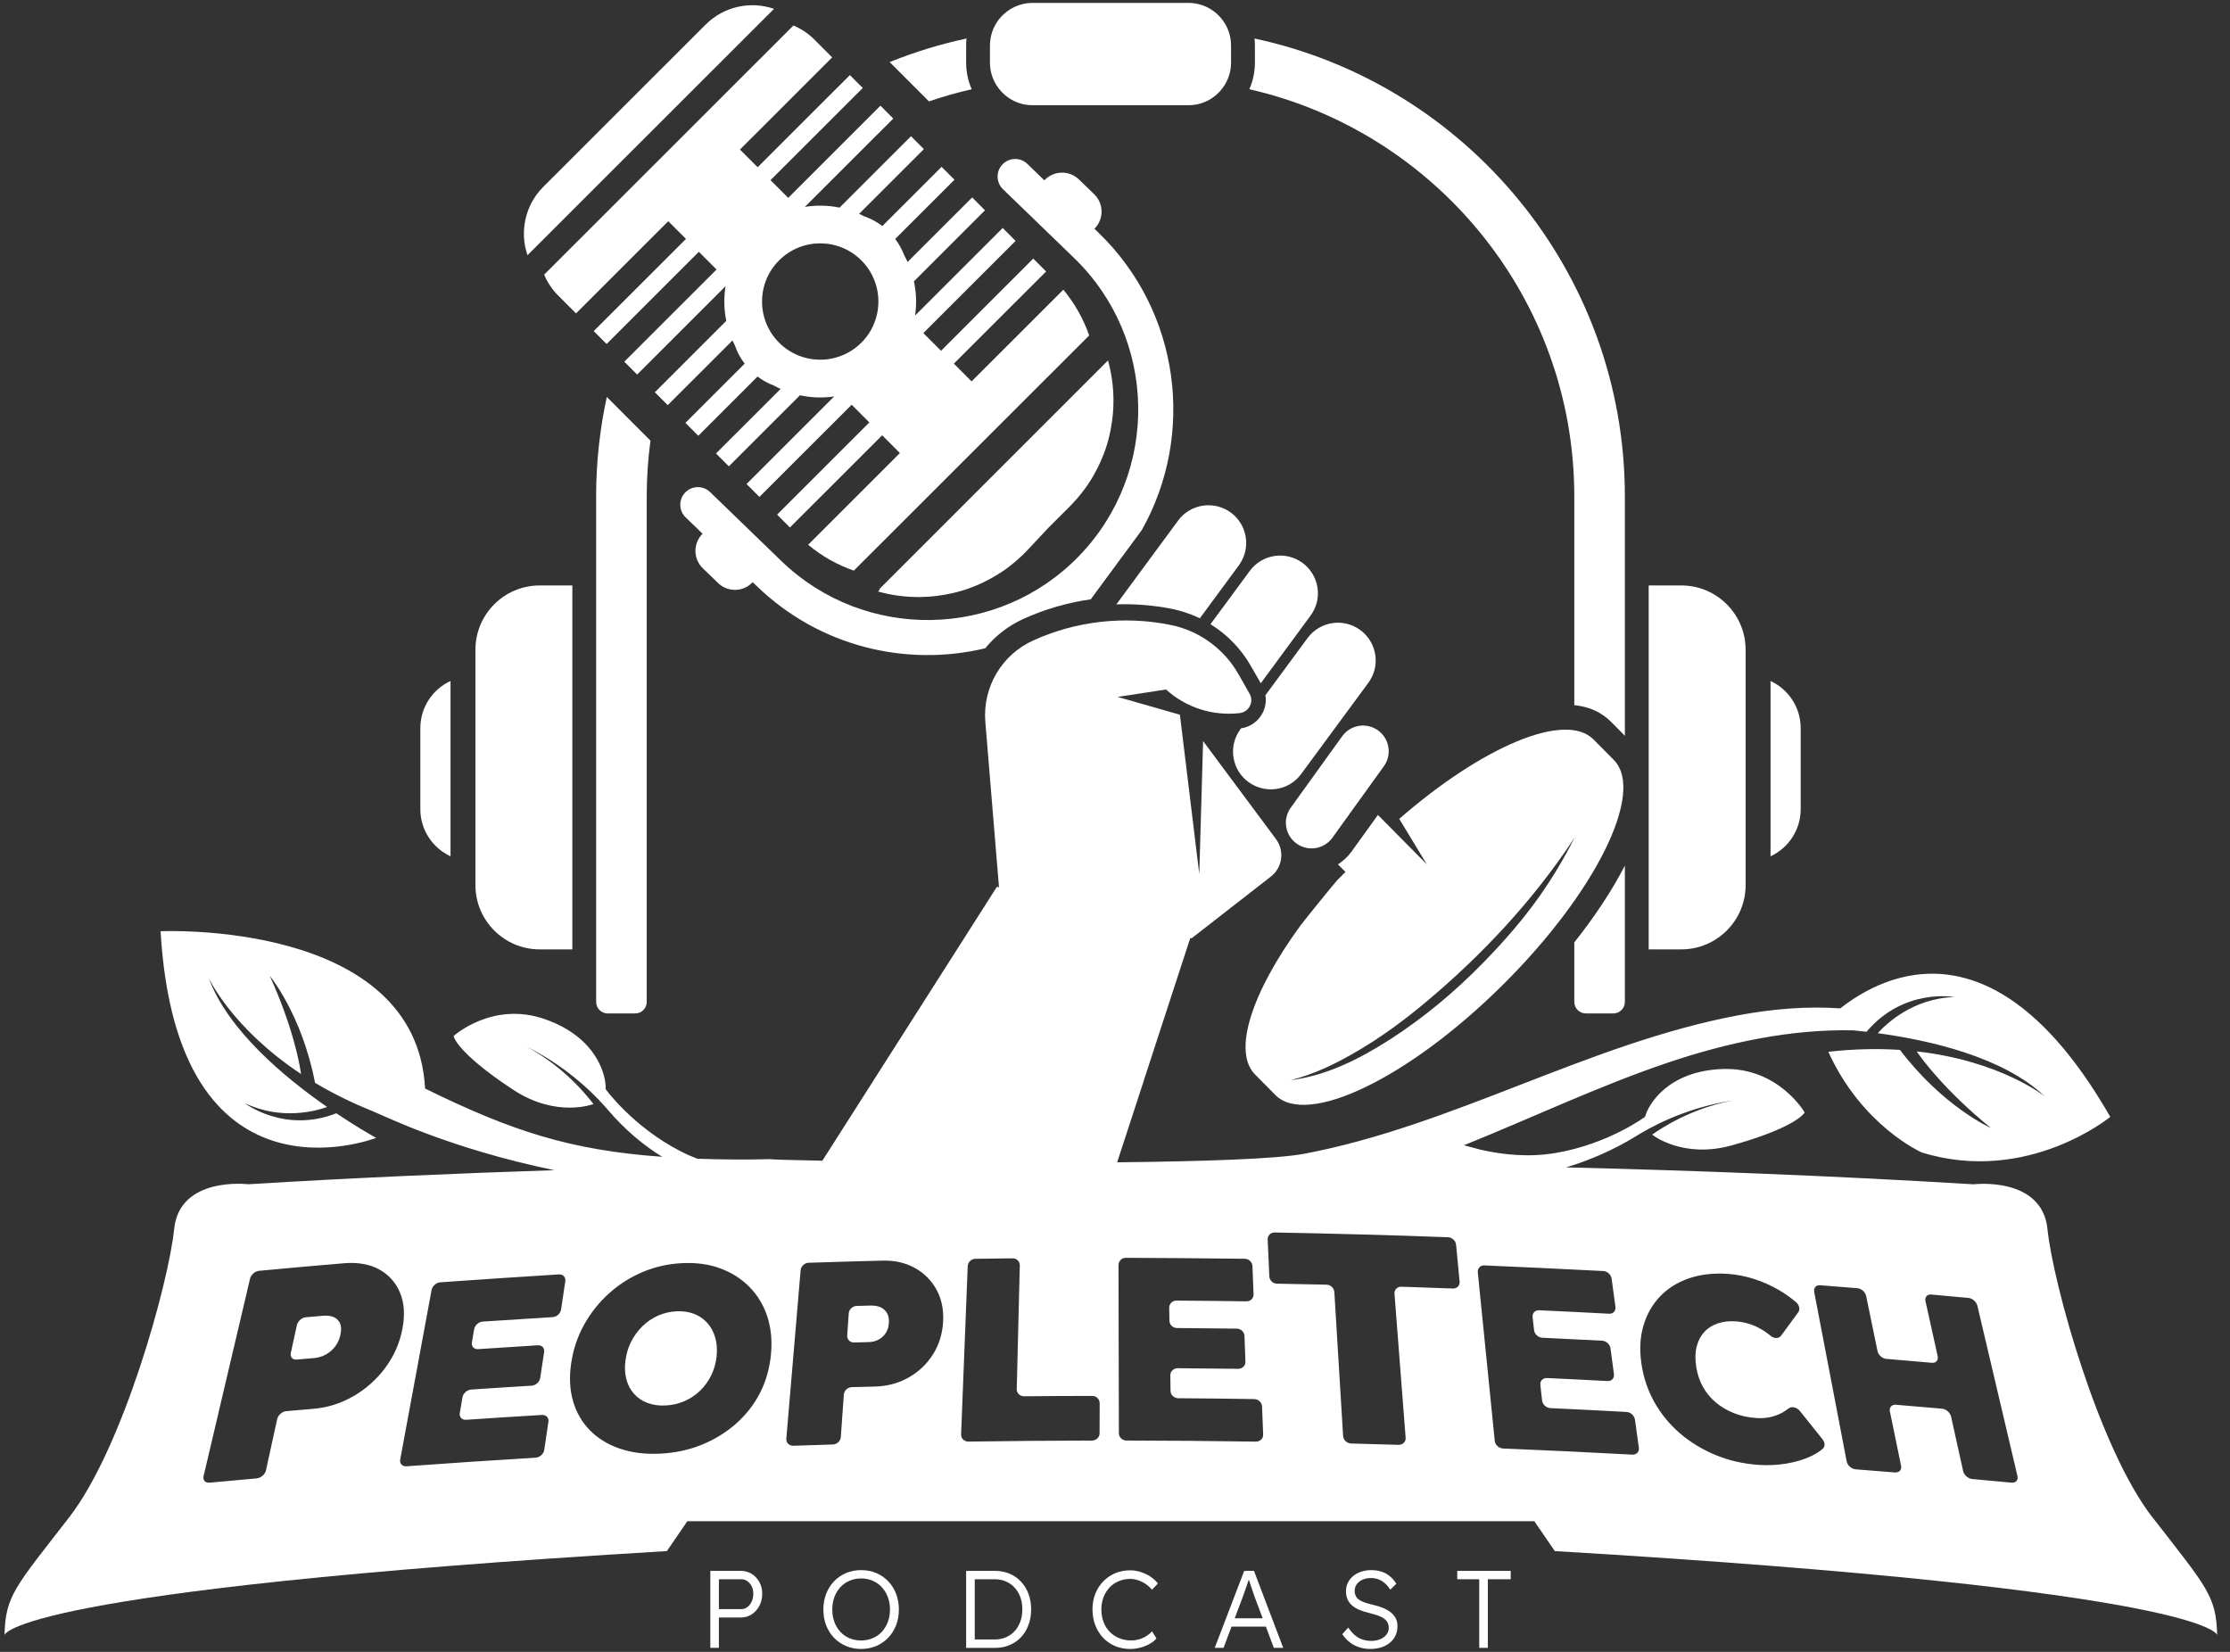 <svg width="81" height="60" viewBox="0 0 81 60" fill="none" xmlns="http://www.w3.org/2000/svg">
  <rect x="0" y="0" width="81" height="60" fill="#333333" stroke="none"/>
  <g clip-path="url(#clip0_1927_459)">
    <path
      d="M42.791 18.91L40.55 21.952C41.231 21.929 41.91 21.985 42.581 22.119C42.663 22.136 42.743 22.156 42.824 22.177C43.087 22.247 43.341 22.342 43.582 22.458L44.997 20.537C45.102 20.393 45.177 20.236 45.22 20.073C45.36 19.545 45.173 18.963 44.708 18.618C44.098 18.171 43.238 18.3 42.79 18.91H42.791Z"
      fill="white" />
    <path
      d="M47.825 21.901C47.965 21.373 47.778 20.791 47.312 20.446C46.7 19.998 45.843 20.127 45.395 20.738L43.968 22.673C44.572 23.045 45.08 23.566 45.435 24.19L45.795 24.818L47.601 22.363C47.707 22.219 47.781 22.062 47.824 21.902L47.825 21.901Z"
      fill="white" />
    <path
      d="M45.055 26.487C44.823 26.803 44.745 27.181 44.808 27.538C44.867 27.874 45.049 28.187 45.345 28.404C45.413 28.453 45.485 28.498 45.56 28.532C46.145 28.818 46.863 28.656 47.262 28.114L49.701 24.803C49.806 24.659 49.881 24.502 49.924 24.341C50.063 23.813 49.876 23.229 49.411 22.886C48.803 22.436 47.943 22.567 47.494 23.176L45.964 25.253C46 25.468 45.965 25.69 45.865 25.89C45.709 26.197 45.417 26.406 45.078 26.455L45.055 26.487Z"
      fill="white" />
    <path
      d="M47.087 30.634C47.502 30.94 48.085 30.851 48.391 30.436L50.26 27.84C50.566 27.426 50.477 26.842 50.062 26.536C49.647 26.23 49.064 26.319 48.758 26.734L46.889 29.33C46.583 29.744 46.672 30.329 47.087 30.634Z"
      fill="white" />
    <path
      d="M27.303 57.166C27.186 57.094 27.053 57.058 26.907 57.058H25.801V59.854H26.112V58.752H26.907C27.053 58.752 27.186 58.714 27.303 58.638C27.42 58.561 27.512 58.459 27.582 58.33C27.652 58.201 27.686 58.054 27.686 57.889C27.686 57.724 27.652 57.59 27.582 57.464C27.513 57.337 27.42 57.238 27.303 57.166ZM27.303 58.175C27.262 58.259 27.21 58.325 27.145 58.374C27.079 58.424 27.005 58.448 26.923 58.448H26.112V57.362H26.923C27.005 57.362 27.079 57.385 27.145 57.432C27.21 57.478 27.262 57.541 27.303 57.62C27.343 57.698 27.362 57.786 27.362 57.885C27.362 57.995 27.343 58.09 27.303 58.175Z"
      fill="white" />
    <path
      d="M32.261 57.435C32.138 57.307 31.992 57.207 31.826 57.136C31.659 57.065 31.477 57.031 31.277 57.031C31.077 57.031 30.898 57.066 30.732 57.136C30.565 57.207 30.421 57.307 30.296 57.435C30.173 57.564 30.077 57.716 30.009 57.891C29.941 58.065 29.907 58.256 29.907 58.464C29.907 58.671 29.94 58.862 30.009 59.037C30.076 59.212 30.172 59.362 30.296 59.49C30.421 59.619 30.565 59.718 30.732 59.788C30.899 59.858 31.08 59.894 31.277 59.894C31.473 59.894 31.66 59.858 31.826 59.788C31.992 59.717 32.137 59.617 32.261 59.488C32.385 59.359 32.48 59.208 32.549 59.033C32.616 58.858 32.65 58.669 32.65 58.464C32.65 58.259 32.616 58.065 32.549 57.891C32.481 57.716 32.385 57.564 32.261 57.435ZM32.249 58.913C32.197 59.05 32.125 59.169 32.032 59.27C31.938 59.372 31.827 59.45 31.698 59.504C31.569 59.558 31.428 59.586 31.277 59.586C31.125 59.586 30.984 59.558 30.855 59.504C30.727 59.45 30.615 59.372 30.522 59.27C30.428 59.169 30.357 59.05 30.307 58.913C30.256 58.776 30.231 58.626 30.231 58.464C30.231 58.302 30.256 58.148 30.307 58.01C30.357 57.873 30.429 57.754 30.522 57.653C30.616 57.551 30.727 57.473 30.855 57.417C30.984 57.361 31.125 57.333 31.277 57.333C31.428 57.333 31.569 57.361 31.698 57.417C31.827 57.472 31.938 57.551 32.032 57.653C32.125 57.754 32.197 57.873 32.249 58.01C32.301 58.148 32.327 58.299 32.327 58.464C32.327 58.629 32.301 58.776 32.249 58.913Z"
      fill="white" />
    <path
      d="M37.086 57.45C36.969 57.325 36.832 57.228 36.673 57.16C36.514 57.093 36.34 57.059 36.148 57.059H35.093V59.855H36.148C36.34 59.855 36.515 59.821 36.675 59.752C36.835 59.685 36.972 59.589 37.089 59.465C37.204 59.34 37.295 59.193 37.358 59.021C37.422 58.849 37.454 58.661 37.454 58.456C37.454 58.251 37.422 58.064 37.358 57.893C37.295 57.722 37.204 57.575 37.087 57.45H37.086ZM37.06 58.903C37.011 59.036 36.942 59.152 36.853 59.248C36.763 59.346 36.657 59.421 36.534 59.472C36.41 59.524 36.275 59.55 36.128 59.55H35.406V57.362H36.128C36.274 57.362 36.409 57.388 36.531 57.439C36.654 57.491 36.76 57.566 36.851 57.663C36.941 57.76 37.011 57.875 37.06 58.008C37.11 58.142 37.134 58.29 37.134 58.455C37.134 58.62 37.11 58.77 37.06 58.903V58.903Z"
      fill="white" />
    <path
      d="M40.301 57.661C40.394 57.563 40.505 57.486 40.635 57.432C40.763 57.377 40.903 57.35 41.052 57.35C41.148 57.35 41.244 57.366 41.34 57.398C41.436 57.43 41.527 57.475 41.613 57.534C41.7 57.593 41.776 57.662 41.843 57.741L42.058 57.518C41.989 57.425 41.9 57.342 41.792 57.27C41.685 57.199 41.567 57.142 41.44 57.101C41.311 57.06 41.182 57.038 41.052 57.038C40.855 57.038 40.674 57.073 40.509 57.142C40.344 57.212 40.198 57.31 40.073 57.44C39.948 57.569 39.852 57.719 39.784 57.892C39.716 58.063 39.682 58.252 39.682 58.457C39.682 58.662 39.715 58.856 39.784 59.032C39.852 59.208 39.947 59.36 40.069 59.49C40.192 59.619 40.337 59.719 40.505 59.789C40.672 59.86 40.856 59.895 41.056 59.895C41.178 59.895 41.3 59.879 41.423 59.845C41.546 59.812 41.658 59.767 41.76 59.709C41.862 59.652 41.944 59.586 42.005 59.512L41.846 59.252C41.79 59.316 41.722 59.373 41.642 59.425C41.562 59.475 41.475 59.514 41.379 59.542C41.283 59.571 41.187 59.584 41.091 59.584C40.928 59.584 40.782 59.557 40.65 59.502C40.518 59.448 40.404 59.37 40.307 59.27C40.209 59.171 40.135 59.052 40.083 58.913C40.032 58.774 40.005 58.623 40.005 58.458C40.005 58.292 40.032 58.15 40.083 58.014C40.135 57.878 40.208 57.761 40.301 57.663V57.661Z"
      fill="white" />
    <path
      d="M45.193 57.058L44.123 59.854H44.442L44.733 59.083H45.98L46.27 59.854H46.61L45.548 57.058H45.193ZM45.866 58.779H44.848L45.12 58.06C45.144 57.994 45.168 57.928 45.192 57.861C45.215 57.794 45.24 57.727 45.263 57.659C45.287 57.591 45.31 57.523 45.333 57.455C45.343 57.428 45.351 57.401 45.36 57.373C45.367 57.395 45.374 57.414 45.381 57.437C45.404 57.506 45.428 57.578 45.453 57.651C45.478 57.724 45.502 57.795 45.524 57.862C45.547 57.93 45.568 57.99 45.586 58.04L45.865 58.779H45.866Z"
      fill="white" />
    <path
      d="M50.518 58.566C50.439 58.504 50.345 58.45 50.234 58.404C50.123 58.358 49.999 58.321 49.861 58.288C49.744 58.262 49.643 58.233 49.559 58.203C49.475 58.172 49.407 58.138 49.355 58.099C49.303 58.06 49.266 58.015 49.241 57.963C49.218 57.911 49.205 57.852 49.205 57.785C49.205 57.695 49.23 57.614 49.281 57.544C49.332 57.473 49.402 57.418 49.491 57.378C49.58 57.338 49.684 57.318 49.801 57.318C49.902 57.318 49.994 57.335 50.078 57.369C50.163 57.402 50.24 57.45 50.31 57.514C50.381 57.578 50.444 57.654 50.5 57.741L50.719 57.526C50.656 57.422 50.579 57.333 50.491 57.259C50.403 57.184 50.303 57.127 50.189 57.089C50.076 57.05 49.948 57.031 49.804 57.031C49.677 57.031 49.556 57.05 49.445 57.087C49.333 57.123 49.236 57.176 49.153 57.244C49.071 57.311 49.006 57.392 48.96 57.485C48.913 57.579 48.89 57.679 48.89 57.788C48.89 57.898 48.908 58.002 48.944 58.086C48.98 58.17 49.033 58.244 49.104 58.307C49.174 58.371 49.261 58.425 49.363 58.469C49.465 58.513 49.585 58.551 49.721 58.583C49.814 58.607 49.898 58.631 49.975 58.655C50.051 58.678 50.118 58.705 50.177 58.735C50.235 58.764 50.285 58.797 50.325 58.835C50.365 58.873 50.395 58.915 50.414 58.963C50.434 59.011 50.444 59.066 50.444 59.127C50.444 59.22 50.416 59.302 50.36 59.374C50.304 59.446 50.227 59.502 50.128 59.542C50.03 59.582 49.92 59.601 49.8 59.601C49.635 59.601 49.487 59.565 49.355 59.494C49.223 59.422 49.095 59.296 48.97 59.119L48.755 59.358C48.835 59.476 48.926 59.574 49.031 59.654C49.134 59.734 49.249 59.794 49.374 59.834C49.499 59.874 49.632 59.894 49.773 59.894C49.971 59.894 50.143 59.859 50.291 59.79C50.439 59.721 50.553 59.624 50.636 59.501C50.718 59.377 50.76 59.233 50.76 59.068C50.76 58.962 50.74 58.866 50.698 58.784C50.656 58.701 50.597 58.629 50.518 58.566Z"
      fill="white" />
    <path d="M52.932 57.362H53.73V59.854H54.042V57.362H54.873V57.058H52.932V57.362Z" fill="white" />
    <path
      d="M25.694 48.057C25.563 47.908 25.402 47.796 25.211 47.723C25.021 47.65 24.811 47.619 24.579 47.629C24.341 47.64 24.118 47.692 23.908 47.784C23.698 47.876 23.509 48.003 23.342 48.166C23.174 48.329 23.036 48.516 22.928 48.726C22.821 48.936 22.751 49.168 22.718 49.421C22.686 49.669 22.697 49.895 22.752 50.1C22.806 50.305 22.899 50.481 23.031 50.629C23.162 50.777 23.325 50.887 23.52 50.959C23.714 51.032 23.933 51.062 24.177 51.05C24.414 51.039 24.64 50.988 24.854 50.896C25.067 50.805 25.258 50.678 25.426 50.517C25.594 50.355 25.73 50.167 25.834 49.955C25.938 49.743 26.003 49.513 26.029 49.266C26.055 49.019 26.038 48.792 25.98 48.587C25.921 48.38 25.825 48.204 25.694 48.055V48.057Z"
      fill="white" />
    <path
      d="M31.983 47.483C31.883 47.439 31.765 47.418 31.63 47.421C31.424 47.427 31.321 47.429 31.116 47.435C30.968 47.439 30.84 47.56 30.829 47.705C30.807 48.026 30.796 48.186 30.773 48.508C30.763 48.653 30.875 48.767 31.024 48.763C31.232 48.758 31.337 48.755 31.544 48.749C31.681 48.746 31.803 48.716 31.91 48.66C32.017 48.603 32.105 48.524 32.172 48.421C32.24 48.318 32.278 48.195 32.287 48.05C32.296 47.904 32.272 47.785 32.217 47.691C32.161 47.597 32.083 47.528 31.984 47.483H31.983Z"
      fill="white" />
    <path
      d="M12.121 47.84C12.016 47.795 11.886 47.779 11.732 47.792C11.482 47.813 11.358 47.824 11.108 47.846C10.961 47.858 10.816 47.988 10.784 48.134C10.696 48.537 10.651 48.738 10.563 49.141C10.531 49.287 10.625 49.395 10.773 49.383C11.025 49.361 11.152 49.35 11.404 49.329C11.56 49.315 11.703 49.273 11.835 49.2C11.966 49.128 12.079 49.031 12.174 48.908C12.268 48.785 12.333 48.64 12.368 48.472C12.403 48.303 12.397 48.167 12.35 48.064C12.303 47.96 12.226 47.885 12.121 47.84V47.84Z"
      fill="white" />
    <path
      d="M78.186 55.12C76.214 52.577 74.565 46.576 74.37 44.644C74.174 42.712 71.68 43.017 71.68 43.017C66.477 42.7 61.404 42.512 56.886 42.402C57.733 42.146 58.597 41.779 59.436 41.262C59.802 41.035 61.093 40.255 62.957 39.968C62.158 40.119 61.099 40.458 60.009 41.212C60.009 41.212 61.108 42.101 62.903 41.603C64.699 41.104 65.41 40.635 65.551 40.406C65.551 40.406 64.602 38.768 62.59 38.829C60.579 38.891 59.866 40.128 59.753 40.566C59.753 40.566 58.419 41.557 56.499 41.88C55.538 42.042 54.591 41.947 53.774 41.759C53.742 41.752 53.356 41.649 53.175 41.598C55.632 40.61 58.034 39.462 60.54 38.612C62.721 37.873 65.039 37.374 67.317 37.425C67.469 37.44 67.628 37.457 67.797 37.476C69.16 35.87 70.98 36.216 70.98 36.216C69.463 36.264 68.491 37.212 68.206 37.528C70.13 37.789 72.771 38.399 74.271 39.823C74.271 39.823 72.673 38.532 69.62 38.189C69.822 38.485 70.644 39.608 72.311 40.969C72.311 40.969 70.594 40.214 69.012 38.135C68.228 38.084 67.36 38.097 66.41 38.204C67.638 40.91 69.807 41.862 69.807 41.862C73.649 43.041 76.651 40.568 76.651 40.568C72.523 33.366 68.487 35.336 66.844 36.627C65.609 36.54 64.362 36.65 63.146 36.877C57.697 37.898 52.816 40.879 47.373 41.908C46.364 42.099 43.659 42.186 40.578 42.218L41.55 39.241H41.548L43.234 34.073L43.283 34.081L46.163 31.838C46.586 31.509 46.666 30.9 46.343 30.472L43.7 26.918L43.561 31.749L42.858 25.96L40.595 25.314L42.354 25.044C43.081 25.704 44.056 26.015 45.032 25.901C45.369 25.861 45.556 25.491 45.388 25.196L44.985 24.488C44.495 23.626 43.678 22.999 42.726 22.747C42.657 22.729 42.587 22.712 42.517 22.699C41.676 22.529 40.819 22.493 39.978 22.588C39.137 22.683 38.311 22.908 37.53 23.263C36.384 23.78 35.686 24.965 35.79 26.222L36.287 32.23L36.211 32.21L34.034 35.627L29.871 42.16C28.717 42.138 27.997 42.116 27.976 42.103C27.093 42.126 26.208 42.12 25.326 42.087C25.123 42.009 24.921 41.921 24.723 41.818C22.977 40.921 21.998 39.56 21.998 39.56C22.024 39.104 21.717 37.697 19.803 37.022C17.889 36.347 16.476 37.631 16.476 37.631C16.542 37.895 17.081 38.562 18.654 39.591C20.227 40.62 21.556 40.101 21.556 40.101C20.739 39.043 19.825 38.393 19.103 38.004C20.807 38.851 21.808 39.996 22.091 40.325C22.72 41.059 23.386 41.608 24.053 42.018C20.705 41.778 18.583 41.083 15.44 39.538C15.117 33.394 5.833 33.825 5.833 33.825C6.428 44.077 13.539 41.378 13.661 41.331C13.396 41.181 12.863 40.871 12.216 40.437C10.323 41.181 8.884 40.066 8.884 40.066C10.23 40.711 11.494 40.348 11.881 40.208C10.314 39.12 8.273 37.41 7.584 35.528C7.584 35.528 8.417 37.342 10.935 39.011C10.887 38.669 10.66 37.347 9.798 35.443C9.798 35.443 10.968 36.858 11.443 39.33C12.047 39.693 12.741 40.041 13.525 40.356C13.927 40.518 16.337 41.723 20.136 42.504C16.613 42.618 12.85 42.781 9.015 43.015C9.015 43.015 6.521 42.71 6.326 44.642C6.13 46.575 4.482 52.575 2.509 55.118C0.536 57.66 0.199 57.965 0.164 59.39C0.164 59.39 0.324 57.763 24.223 56.339L24.966 55.254H55.731L56.475 56.339C80.374 57.763 80.534 59.39 80.534 59.39C80.499 57.966 80.162 57.661 78.189 55.118L78.186 55.12ZM12.849 50.706C12.394 50.972 11.906 51.127 11.388 51.171C10.992 51.204 10.794 51.222 10.399 51.256C10.248 51.27 10.101 51.399 10.068 51.546C9.905 52.291 9.823 52.663 9.66 53.408C9.627 53.554 9.477 53.684 9.325 53.698C8.639 53.759 8.296 53.79 7.61 53.855C7.458 53.869 7.361 53.762 7.395 53.615C7.958 51.226 8.52 48.838 9.081 46.45C9.116 46.303 9.261 46.173 9.405 46.16C10.642 46.043 11.262 45.988 12.5 45.884C12.998 45.843 13.421 45.917 13.771 46.108C14.121 46.3 14.373 46.58 14.528 46.95C14.683 47.319 14.714 47.755 14.618 48.259C14.519 48.778 14.315 49.248 14.002 49.672C13.689 50.096 13.305 50.44 12.85 50.707L12.849 50.706ZM20.533 46.537C20.472 46.947 20.442 47.152 20.381 47.561C20.358 47.708 20.222 47.833 20.074 47.841C19.058 47.903 18.55 47.935 17.534 48.003C17.386 48.013 17.246 48.14 17.222 48.285C17.189 48.475 17.173 48.569 17.141 48.758C17.116 48.904 17.216 49.014 17.365 49.004C18.233 48.945 18.667 48.917 19.535 48.864C19.684 48.855 19.787 48.965 19.764 49.112C19.707 49.487 19.678 49.675 19.622 50.05C19.6 50.196 19.46 50.322 19.31 50.331C18.432 50.384 17.993 50.413 17.116 50.472C16.965 50.483 16.823 50.609 16.798 50.755C16.759 50.983 16.74 51.096 16.701 51.324C16.675 51.47 16.778 51.58 16.929 51.57C18.032 51.495 18.583 51.461 19.685 51.395C19.837 51.386 19.942 51.497 19.92 51.642C19.859 52.052 19.829 52.257 19.768 52.667C19.747 52.812 19.605 52.938 19.452 52.947C17.889 53.041 16.327 53.145 14.765 53.259C14.612 53.27 14.509 53.16 14.537 53.014C14.917 50.963 15.296 48.912 15.675 46.861C15.702 46.715 15.843 46.587 15.988 46.577C17.428 46.475 18.867 46.379 20.308 46.289C20.454 46.281 20.555 46.392 20.533 46.538V46.537ZM28.005 49.181C27.958 49.687 27.829 50.154 27.612 50.582C27.395 51.009 27.104 51.384 26.738 51.708C26.373 52.031 25.955 52.288 25.487 52.478C25.018 52.668 24.513 52.775 23.972 52.801C23.431 52.826 22.943 52.765 22.512 52.617C22.08 52.469 21.72 52.249 21.431 51.956C21.142 51.663 20.937 51.311 20.817 50.899C20.696 50.487 20.673 50.031 20.745 49.53C20.818 49.022 20.975 48.553 21.212 48.125C21.448 47.696 21.748 47.318 22.11 46.989C22.472 46.661 22.88 46.4 23.334 46.207C23.789 46.013 24.271 45.905 24.785 45.88C25.3 45.856 25.761 45.921 26.171 46.074C26.583 46.226 26.934 46.452 27.227 46.75C27.519 47.047 27.733 47.403 27.869 47.814C28.004 48.225 28.05 48.681 28.005 49.181ZM34.258 47.98C34.237 48.428 34.117 48.83 33.895 49.185C33.673 49.539 33.378 49.822 33.01 50.031C32.641 50.241 32.229 50.352 31.774 50.363C31.442 50.371 31.275 50.376 30.943 50.384C30.792 50.388 30.66 50.509 30.65 50.655C30.607 51.272 30.585 51.58 30.541 52.197C30.531 52.343 30.398 52.464 30.244 52.468C29.673 52.485 29.388 52.494 28.817 52.513C28.664 52.517 28.55 52.404 28.561 52.259C28.734 50.218 28.908 48.179 29.081 46.139C29.094 45.994 29.222 45.872 29.368 45.867C30.445 45.832 30.983 45.816 32.06 45.789C32.498 45.778 32.885 45.866 33.222 46.051C33.56 46.237 33.821 46.495 34.007 46.826C34.193 47.158 34.278 47.542 34.258 47.978V47.98ZM39.94 52.061C39.94 52.207 39.815 52.324 39.662 52.325C38.167 52.328 36.672 52.34 35.178 52.362C35.024 52.364 34.905 52.248 34.91 52.103C34.991 50.065 35.07 48.028 35.15 45.991C35.156 45.845 35.279 45.726 35.425 45.723C35.969 45.715 36.241 45.712 36.785 45.706C36.931 45.704 37.046 45.821 37.042 45.966C37.006 47.463 36.968 48.96 36.931 50.456C36.927 50.601 37.047 50.718 37.199 50.716C38.187 50.708 38.682 50.704 39.67 50.703C39.822 50.703 39.944 50.82 39.943 50.965C39.942 51.403 39.942 51.623 39.94 52.061ZM45.613 52.363C44.049 52.34 42.483 52.326 40.919 52.324C40.766 52.324 40.641 52.206 40.641 52.06C40.636 50.024 40.632 47.987 40.627 45.95C40.627 45.804 40.745 45.687 40.892 45.687C42.334 45.693 43.776 45.704 45.219 45.722C45.365 45.725 45.487 45.844 45.493 45.99C45.509 46.398 45.517 46.601 45.533 47.009C45.539 47.155 45.424 47.27 45.276 47.268C44.259 47.253 43.75 47.248 42.733 47.241C42.585 47.24 42.467 47.356 42.469 47.502C42.472 47.69 42.474 47.784 42.477 47.972C42.479 48.117 42.602 48.235 42.75 48.237C43.62 48.243 44.054 48.248 44.924 48.259C45.072 48.261 45.197 48.38 45.203 48.525C45.216 48.899 45.223 49.086 45.237 49.46C45.242 49.605 45.124 49.721 44.974 49.719C44.095 49.708 43.656 49.703 42.777 49.697C42.627 49.696 42.506 49.812 42.509 49.958C42.513 50.183 42.514 50.296 42.517 50.522C42.52 50.667 42.645 50.785 42.796 50.787C43.9 50.795 44.452 50.801 45.556 50.818C45.708 50.82 45.835 50.94 45.841 51.085C45.858 51.493 45.866 51.697 45.882 52.105C45.888 52.25 45.768 52.366 45.615 52.363H45.613ZM52.777 46.802C52.025 46.774 51.649 46.761 50.898 46.737C50.751 46.733 50.641 46.847 50.652 46.992C50.787 48.737 50.921 50.48 51.057 52.225C51.068 52.37 50.953 52.484 50.8 52.48C50.112 52.459 49.768 52.45 49.08 52.432C48.927 52.428 48.796 52.307 48.786 52.163C48.68 50.419 48.574 48.676 48.467 46.932C48.458 46.787 48.332 46.667 48.185 46.663C47.464 46.646 47.104 46.638 46.382 46.626C46.235 46.623 46.111 46.503 46.105 46.358C46.082 45.825 46.07 45.558 46.046 45.024C46.04 44.879 46.153 44.763 46.297 44.767C48.399 44.806 50.501 44.861 52.602 44.94C52.746 44.946 52.875 45.068 52.889 45.213C52.94 45.748 52.965 46.015 53.017 46.549C53.031 46.694 52.922 46.807 52.775 46.802H52.777ZM59.289 52.836C57.726 52.751 56.162 52.677 54.598 52.613C54.445 52.607 54.309 52.484 54.294 52.339C54.089 50.298 53.884 48.257 53.678 46.215C53.663 46.07 53.77 45.957 53.915 45.963C55.357 46.025 56.797 46.093 58.238 46.167C58.385 46.175 58.519 46.3 58.539 46.446C58.594 46.855 58.623 47.06 58.678 47.469C58.698 47.615 58.595 47.726 58.447 47.718C57.431 47.664 56.923 47.638 55.906 47.592C55.758 47.585 55.652 47.697 55.668 47.843C55.69 48.032 55.7 48.126 55.722 48.315C55.738 48.46 55.873 48.583 56.021 48.59C56.89 48.63 57.325 48.652 58.193 48.697C58.341 48.705 58.478 48.829 58.498 48.976C58.548 49.351 58.573 49.538 58.623 49.913C58.643 50.059 58.537 50.171 58.387 50.163C57.509 50.116 57.07 50.095 56.192 50.054C56.042 50.047 55.933 50.16 55.95 50.305C55.976 50.531 55.988 50.645 56.014 50.871C56.031 51.017 56.167 51.14 56.318 51.147C57.421 51.198 57.972 51.226 59.075 51.285C59.227 51.293 59.366 51.418 59.386 51.565C59.443 51.974 59.471 52.178 59.528 52.588C59.548 52.733 59.44 52.845 59.286 52.837L59.289 52.836ZM66.208 52.622C66.091 52.725 65.944 52.817 65.769 52.899C65.512 53.018 65.219 53.105 64.889 53.16C64.56 53.216 64.221 53.232 63.874 53.208C63.327 53.171 62.809 53.053 62.322 52.853C61.836 52.653 61.401 52.388 61.02 52.061C60.64 51.733 60.329 51.354 60.087 50.921C59.846 50.489 59.69 50.019 59.618 49.511C59.547 49.009 59.574 48.553 59.697 48.142C59.82 47.73 60.022 47.378 60.301 47.087C60.58 46.795 60.928 46.577 61.346 46.433C61.763 46.29 62.234 46.235 62.76 46.27C63.077 46.292 63.393 46.353 63.708 46.454C64.024 46.554 64.329 46.691 64.624 46.862C64.838 46.988 65.043 47.133 65.235 47.296C65.357 47.399 65.393 47.562 65.32 47.662C65.07 48.005 64.944 48.177 64.69 48.521C64.614 48.624 64.447 48.627 64.32 48.524C64.255 48.47 64.187 48.42 64.117 48.371C63.965 48.267 63.8 48.181 63.62 48.115C63.44 48.049 63.248 48.009 63.042 47.995C62.804 47.98 62.587 48.004 62.392 48.07C62.196 48.136 62.032 48.24 61.903 48.383C61.772 48.525 61.68 48.702 61.627 48.913C61.573 49.123 61.568 49.368 61.612 49.648C61.653 49.914 61.735 50.157 61.857 50.376C61.979 50.594 62.135 50.783 62.327 50.943C62.518 51.104 62.738 51.233 62.985 51.33C63.233 51.428 63.502 51.487 63.792 51.506C63.996 51.52 64.184 51.505 64.355 51.46C64.527 51.415 64.679 51.351 64.814 51.266C64.869 51.231 64.921 51.194 64.97 51.156C65.08 51.069 65.269 51.116 65.379 51.253C65.706 51.663 65.87 51.87 66.201 52.281C66.296 52.399 66.297 52.543 66.208 52.622H66.208ZM73.066 53.854C72.497 53.8 72.212 53.774 71.642 53.723C71.489 53.71 71.339 53.579 71.307 53.433C71.131 52.642 71.044 52.247 70.869 51.456C70.837 51.309 70.688 51.18 70.538 51.167C69.869 51.108 69.534 51.079 68.864 51.024C68.714 51.011 68.616 51.12 68.646 51.266C68.809 52.056 68.89 52.45 69.053 53.241C69.083 53.387 68.984 53.495 68.83 53.483C68.26 53.436 67.976 53.413 67.405 53.37C67.252 53.358 67.105 53.23 67.077 53.083C66.684 51.031 66.29 48.98 65.897 46.928C65.869 46.781 65.965 46.672 66.11 46.683C66.653 46.725 66.925 46.747 67.467 46.791C67.612 46.803 67.755 46.931 67.785 47.078C67.95 47.875 68.031 48.274 68.196 49.072C68.226 49.218 68.37 49.347 68.519 49.358C69.18 49.413 69.511 49.442 70.172 49.5C70.321 49.513 70.414 49.405 70.382 49.259C70.205 48.46 70.116 48.06 69.939 47.262C69.907 47.116 69.999 47.007 70.145 47.02C70.687 47.068 70.958 47.093 71.5 47.144C71.645 47.157 71.792 47.288 71.826 47.435C72.311 49.495 72.796 51.554 73.28 53.614C73.314 53.761 73.219 53.868 73.065 53.854H73.066Z"
      fill="white" />
    <path
      d="M36.265 3.199L36.267 3.202C36.299 3.244 36.333 3.285 36.369 3.324C36.37 3.325 36.371 3.326 36.372 3.327C36.408 3.366 36.447 3.404 36.487 3.439C36.691 3.618 36.943 3.744 37.22 3.796C37.312 3.813 37.406 3.822 37.502 3.822H43.171C43.267 3.822 43.362 3.812 43.453 3.796C43.731 3.744 43.983 3.618 44.186 3.439C44.226 3.403 44.265 3.366 44.302 3.326L44.304 3.323C44.34 3.284 44.374 3.243 44.406 3.2L44.408 3.198C44.44 3.155 44.47 3.11 44.498 3.064C44.635 2.833 44.715 2.564 44.715 2.277V1.652C44.715 1.504 44.693 1.362 44.655 1.226C44.577 0.954 44.426 0.714 44.226 0.525C44.223 0.523 44.221 0.52 44.218 0.518C44.181 0.483 44.142 0.45 44.101 0.42C44.098 0.417 44.094 0.414 44.091 0.412C44.05 0.381 44.008 0.353 43.964 0.326C43.961 0.325 43.958 0.322 43.955 0.321C43.909 0.293 43.86 0.267 43.81 0.245C43.615 0.156 43.399 0.105 43.171 0.105H37.502C37.274 0.105 37.057 0.156 36.862 0.246C36.813 0.269 36.765 0.294 36.718 0.322C36.715 0.323 36.713 0.325 36.71 0.327C36.666 0.354 36.623 0.382 36.583 0.413C36.579 0.415 36.575 0.418 36.572 0.421C36.531 0.451 36.492 0.484 36.454 0.519C36.452 0.521 36.45 0.524 36.447 0.525C36.247 0.713 36.096 0.954 36.018 1.226C35.98 1.362 35.958 1.504 35.958 1.652V2.277C35.958 2.564 36.038 2.833 36.175 3.064C36.203 3.11 36.233 3.155 36.265 3.197V3.199Z"
      fill="white" />
    <path
      d="M19.605 34.484H20.789V21.265H19.605C18.315 21.265 17.269 22.311 17.269 23.601V32.148C17.269 33.438 18.315 34.484 19.605 34.484Z"
      fill="white" />
    <path
      d="M16.364 31.103V24.735C15.718 25.035 15.268 25.688 15.268 26.446V29.392C15.268 30.15 15.719 30.803 16.364 31.103Z"
      fill="white" />
    <path
      d="M63.406 32.148V23.601C63.406 22.311 62.359 21.265 61.069 21.265H59.885V34.484H61.069C62.359 34.484 63.406 33.438 63.406 32.148Z"
      fill="white" />
    <path
      d="M65.406 29.392V26.446C65.406 25.688 64.956 25.035 64.311 24.735V31.103C64.957 30.803 65.406 30.15 65.406 29.392Z"
      fill="white" />
    <path
      d="M45.38 3.241C52.129 4.778 57.183 10.824 57.183 18.033V25.613C57.704 25.665 58.161 25.858 58.524 26.224L59.02 26.725V18.033C59.02 9.873 53.245 3.041 45.568 1.399C45.577 1.483 45.582 1.567 45.582 1.653V2.278C45.582 2.62 45.509 2.946 45.38 3.241Z"
      fill="white" />
    <path
      d="M57.602 36.811H58.601C58.832 36.811 59.02 36.623 59.02 36.392V31.442C58.561 32.334 57.935 33.281 57.183 34.23V36.391C57.183 36.622 57.371 36.81 57.602 36.81V36.811Z"
      fill="white" />
    <path
      d="M21.654 18.032V36.392C21.654 36.623 21.842 36.811 22.073 36.811H23.072C23.303 36.811 23.491 36.623 23.491 36.392V18.032C23.491 17.345 23.538 16.668 23.627 16.005L22.041 14.418C21.788 15.583 21.653 16.793 21.653 18.032H21.654Z"
      fill="white" />
    <path
      d="M35.295 3.241C35.165 2.945 35.093 2.619 35.093 2.278V1.653C35.093 1.567 35.097 1.483 35.106 1.399C34.143 1.605 33.211 1.893 32.315 2.255L33.743 3.683C34.249 3.509 34.766 3.361 35.295 3.241Z"
      fill="white" />
    <path
      d="M21.649 6.782L22.292 6.139L22.761 5.671L24.514 3.919L24.983 3.451L25.626 2.808L28.115 0.321C27.273 0.031 26.302 0.222 25.631 0.893L24.9 1.623L20.466 6.055L19.733 6.787C19.063 7.458 18.871 8.428 19.16 9.27L21.65 6.781L21.649 6.782Z"
      fill="white" />
    <path
      d="M33.465 21.685C33.843 21.679 34.219 21.63 34.59 21.546C34.822 21.495 35.06 21.424 35.289 21.336C35.587 21.224 35.869 21.086 36.136 20.928C36.32 20.821 36.504 20.698 36.671 20.568C36.906 20.387 37.125 20.188 37.319 19.983L38.087 19.164L38.862 18.391C39.06 18.189 39.253 17.965 39.427 17.724C39.552 17.553 39.669 17.366 39.771 17.178C39.921 16.906 40.05 16.619 40.153 16.32C40.233 16.087 40.297 15.848 40.34 15.615C40.413 15.241 40.451 14.863 40.444 14.485C40.437 14.009 40.371 13.541 40.245 13.092L31.934 21.403C31.943 21.406 31.952 21.409 31.962 21.411L31.893 21.484C32.398 21.628 32.926 21.694 33.464 21.686L33.465 21.685Z"
      fill="white" />
    <path
      d="M20.279 10.738L20.923 11.383L24.273 8.035L24.917 8.678L21.566 12.026L22.034 12.495L25.384 9.146L26.027 9.789L22.676 13.138L23.143 13.605L26.354 10.396C26.287 10.814 26.296 11.241 26.38 11.655L23.786 14.248L24.254 14.716L26.607 12.365C26.635 12.428 26.665 12.492 26.697 12.555C26.777 12.786 26.894 13.007 27.049 13.208L24.896 15.359L25.364 15.828L27.516 13.677C27.7 13.818 27.902 13.927 28.113 14.006C28.192 14.05 28.271 14.09 28.353 14.127L26.007 16.471L26.474 16.938L29.056 14.358C29.465 14.446 29.887 14.461 30.299 14.4L27.116 17.581L27.584 18.049L30.935 14.701L31.577 15.344L28.226 18.693L28.692 19.16L32.043 15.811L32.687 16.456L29.354 19.787C29.851 20.201 30.412 20.518 31.013 20.727L39.562 12.184C39.354 11.583 39.035 11.02 38.624 10.522L35.291 13.853L34.647 13.208L37.998 9.86L37.531 9.393L34.181 12.741L33.538 12.098L36.889 8.75L36.421 8.281L33.239 11.461C33.299 11.049 33.285 10.627 33.197 10.218L35.778 7.638L35.312 7.171L32.966 9.515C32.929 9.434 32.889 9.355 32.846 9.276C32.766 9.065 32.657 8.864 32.516 8.679L34.669 6.528L34.201 6.06L32.049 8.211C31.846 8.055 31.624 7.938 31.392 7.857C31.331 7.825 31.268 7.796 31.205 7.768L33.558 5.417L33.09 4.948L30.496 7.541C30.081 7.456 29.654 7.447 29.236 7.514L32.447 4.306L31.98 3.839L28.63 7.187L27.987 6.544L31.338 3.196L30.87 2.727L27.52 6.075L26.877 5.432L30.227 2.084L29.583 1.439C29.358 1.214 29.098 1.044 28.82 0.926L19.766 9.975C19.881 10.255 20.053 10.513 20.278 10.738H20.279ZM28.299 9.458C29.124 8.633 30.461 8.633 31.287 9.458C32.112 10.284 32.112 11.621 31.287 12.447C30.462 13.271 29.124 13.271 28.299 12.447C27.473 11.622 27.473 10.284 28.299 9.458Z"
      fill="white" />
    <path
      d="M45.59 39.031L46.326 39.774C47.48 40.939 51.167 39.159 54.561 35.798C57.956 32.437 59.772 28.768 58.618 27.603L57.882 26.86C56.861 25.829 53.855 27.105 50.825 29.743L51.825 31.394L50.468 30.023L50.05 29.601L49.081 30.946C48.947 31.128 48.782 31.279 48.597 31.396L48.872 31.671L48.572 31.97C48.407 32.156 47.333 33.483 47.217 33.643C45.474 36.039 44.755 38.19 45.589 39.031L45.59 39.031ZM49.336 38.159C50.194 37.655 51.009 37.053 51.772 36.415C53.85 34.677 55.7 32.695 57.191 30.429C56.818 31.171 56.4 31.869 55.923 32.549C55.317 33.41 54.619 34.205 53.884 34.958C52.862 36.009 51.718 36.966 50.483 37.759C49.382 38.464 48.181 39.074 46.87 39.235C47.755 39.017 48.553 38.62 49.336 38.16L49.336 38.159Z"
      fill="white" />
    <path
      d="M25.529 20.642L26.084 21.178C26.433 21.516 26.99 21.507 27.328 21.157C27.332 21.153 27.335 21.149 27.339 21.145L27.49 21.29C29.765 23.49 32.917 24.235 35.787 23.547C36.154 23.098 36.625 22.727 37.176 22.479C37.953 22.127 38.774 21.889 39.619 21.769L40.739 20.248L40.737 20.247L40.751 20.233L41.475 19.251C43.417 15.799 42.881 11.334 39.903 8.454L39.752 8.309C39.756 8.305 39.761 8.302 39.764 8.298C40.102 7.949 40.093 7.392 39.744 7.054L39.189 6.518C38.84 6.181 38.283 6.189 37.945 6.539C37.941 6.542 37.938 6.547 37.934 6.551L37.318 5.954C37.065 5.709 36.66 5.716 36.415 5.969C36.17 6.222 36.177 6.627 36.43 6.872L39.015 9.372C42.048 12.305 42.129 17.159 39.197 20.192C36.264 23.225 31.41 23.307 28.377 20.373L25.792 17.873C25.539 17.628 25.134 17.635 24.889 17.888C24.644 18.142 24.651 18.546 24.904 18.791L25.52 19.387C25.517 19.391 25.512 19.394 25.508 19.398C25.171 19.747 25.179 20.303 25.529 20.642V20.642Z"
      fill="white" />
  </g>
  <defs>
    <clipPath id="clip0_1927_459">
      <rect width="80.66" height="60" fill="white" />
    </clipPath>
  </defs>
</svg>